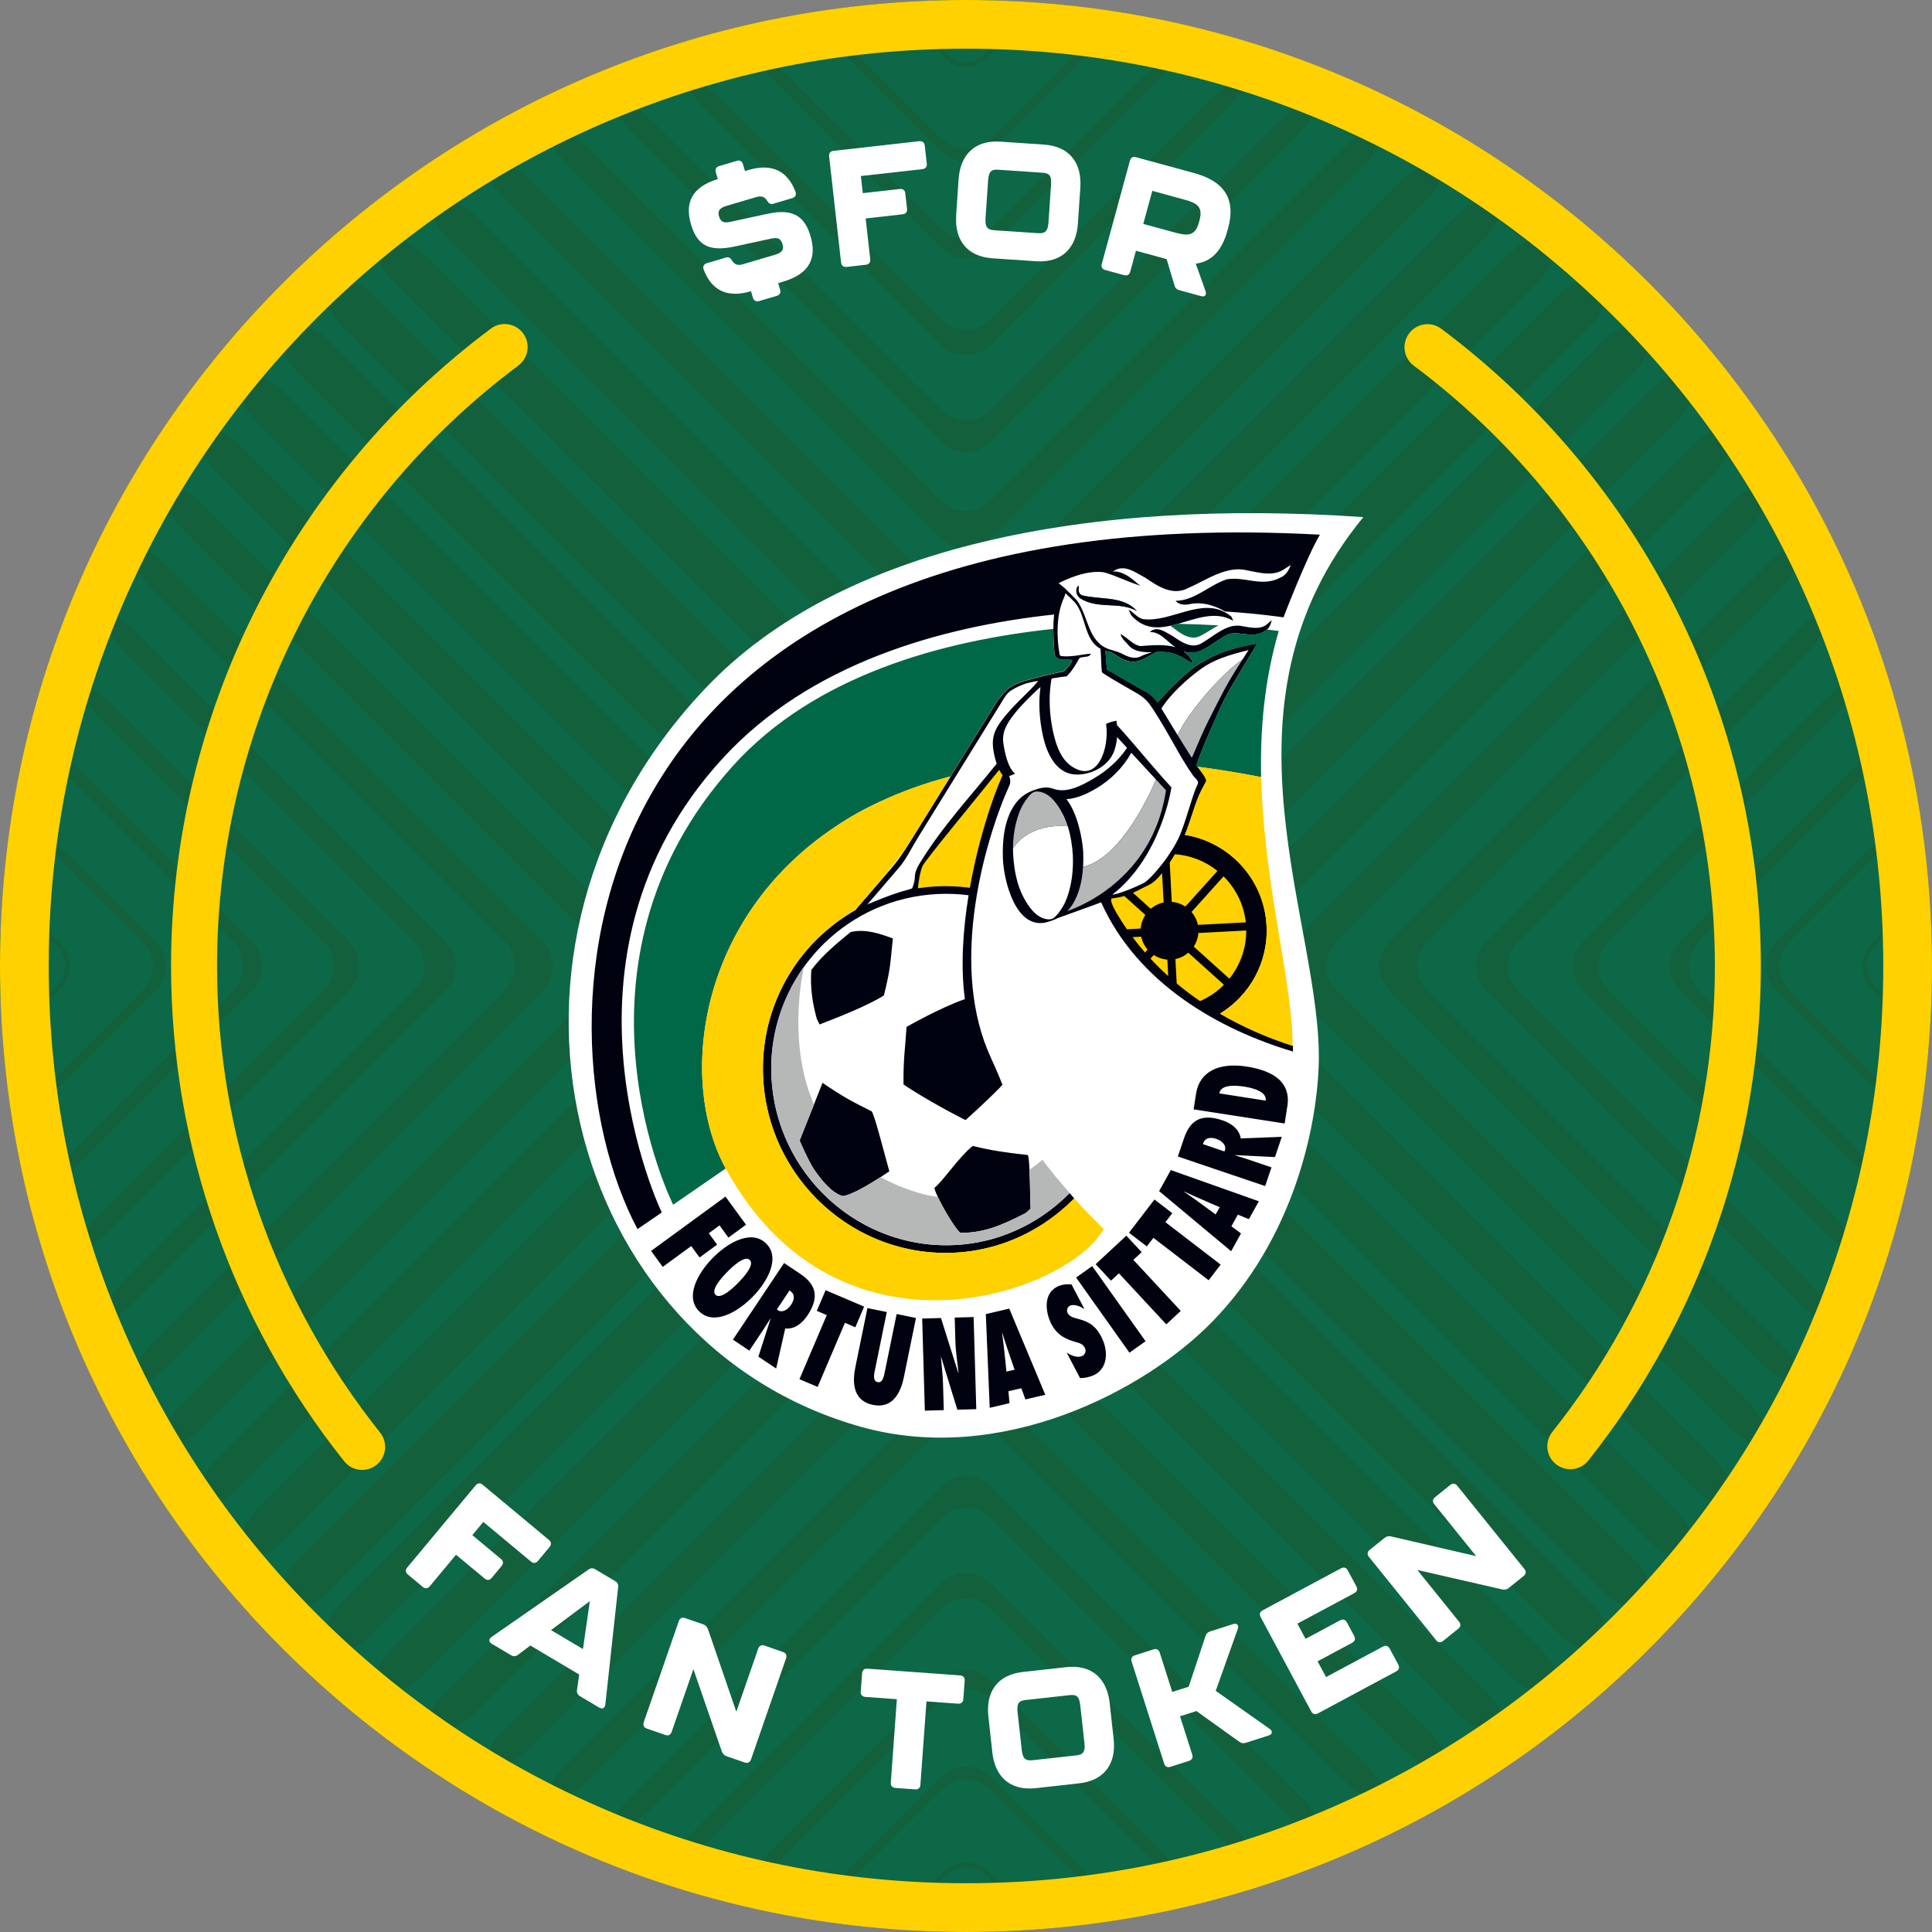 <svg xmlns="http://www.w3.org/2000/svg" id="Layer_2" data-name="Layer 2" viewBox="0 0 500 500"><rect x="0" y="0" width="500" height="500" fill="#808080" stroke="none"/><defs><style> .cls-1 { fill: #ffd100; } .cls-2 { fill: #ffd100; } .cls-3 { fill: #b6b7b7; } .cls-4 { fill: #00020f; } .cls-5 { fill: #0c6847; } .cls-6 { fill: #fff; } .cls-7 { fill: #006747; } .cls-8 { fill: #13603d; } </style></defs><g id="Layer_1-2" data-name="Layer 1"><g><circle class="cls-5" cx="250" cy="250" r="250"></circle><g><path class="cls-8" d="M413.87,73.93c-2.33-2.17-7.1-1.05-10.59,2.43l-146.97,146.97c-3.48,3.49-9.15,3.49-12.63,0L96.71,76.36c-3.49-3.48-8.26-4.61-10.59-2.43-2.34,2.17-1.34,6.8,2.14,10.3l155.42,155.41c3.48,3.49,9.15,3.49,12.63,0l155.42-155.41c3.48-3.49,4.48-8.13,2.14-10.3h0Z"></path><path class="cls-8" d="M400.88,62.67c-2.25-1.81-6.92-.41-10.42,3.09l-134.15,134.15c-3.48,3.49-9.15,3.49-12.63,0L109.53,65.76c-3.49-3.49-8.17-4.9-10.42-3.09-2.24,1.8-1.19,6.14,2.3,9.64l142.27,142.27c3.48,3.49,9.15,3.49,12.63,0l142.28-142.27c3.48-3.49,4.54-7.83,2.29-9.64h0Z"></path><path class="cls-8" d="M387.02,52.29c-2.13-1.47-6.7.2-10.19,3.69l-120.52,120.51c-3.48,3.49-9.15,3.49-12.63,0L123.16,55.97c-3.49-3.49-8.07-5.16-10.19-3.69-2.13,1.48-.99,5.54,2.49,9.03l128.21,128.21c3.48,3.49,9.15,3.49,12.63,0L384.53,61.32c3.49-3.49,4.62-7.56,2.49-9.03h0Z"></path><path class="cls-8" d="M372.25,42.81c-1.98-1.17-6.43.74-9.92,4.24l-106.02,106.01c-3.48,3.49-9.15,3.49-12.63,0l-106.02-106.01c-3.49-3.49-7.94-5.41-9.92-4.24-1.98,1.17-.74,4.99,2.75,8.47l113.19,113.19c3.48,3.48,9.15,3.48,12.63,0l113.19-113.19c3.49-3.48,4.73-7.3,2.75-8.47h0Z"></path><path class="cls-8" d="M356.54,34.28c-1.81-.89-6.12,1.24-9.61,4.73l-90.63,90.62c-3.48,3.49-9.15,3.49-12.63,0l-90.63-90.62c-3.48-3.49-7.8-5.62-9.61-4.73-1.81.89-.43,4.48,3.06,7.96l97.17,97.17c3.48,3.48,9.15,3.48,12.63,0l97.17-97.17c3.48-3.48,4.87-7.07,3.06-7.96h0Z"></path><path class="cls-8" d="M339.8,26.79c-1.6-.65-5.74,1.68-9.23,5.17l-74.25,74.25c-3.48,3.49-9.15,3.49-12.63,0L169.43,31.96c-3.48-3.49-7.62-5.82-9.23-5.17-1.61.65-.08,4.02,3.42,7.51l80.07,80.06c3.48,3.49,9.15,3.49,12.63,0l80.07-80.06c3.49-3.49,5.02-6.86,3.42-7.51h0Z"></path><path class="cls-8" d="M321.94,20.41c-1.37-.43-5.32,2.07-8.81,5.56l-56.81,56.81c-3.49,3.49-9.16,3.49-12.64,0l-56.81-56.81c-3.49-3.49-7.44-5.99-8.81-5.56-1.37.44.35,3.63,3.85,7.11l61.78,61.78c3.48,3.49,9.15,3.49,12.64,0l61.77-61.78c3.49-3.48,5.21-6.68,3.85-7.11h0Z"></path><path class="cls-8" d="M302.82,15.29c-1.1-.25-4.83,2.4-8.32,5.88l-38.18,38.19c-3.49,3.48-9.16,3.48-12.64,0l-38.19-38.19c-3.48-3.48-7.22-6.13-8.32-5.88-1.1.24.83,3.27,4.32,6.77l42.19,42.19c3.48,3.49,9.15,3.49,12.64,0l42.18-42.19c3.49-3.49,5.43-6.53,4.32-6.77h0Z"></path><path class="cls-8" d="M282.26,11.61c-.79-.11-4.26,2.64-7.74,6.13l-18.2,18.2c-3.49,3.48-9.16,3.48-12.64,0l-18.2-18.2c-3.49-3.49-6.96-6.24-7.75-6.13-.79.11,1.4,3.03,4.89,6.53l21.06,21.06c3.48,3.49,9.15,3.49,12.64,0l21.05-21.06c3.49-3.49,5.69-6.41,4.89-6.53h0Z"></path><path class="cls-8" d="M259.96,9.67c-.44-.01-2.84,2.03-5.38,4.57-2.53,2.53-6.64,2.53-9.18,0-2.54-2.54-4.94-4.58-5.38-4.57-.44.02,1.62,2.44,4.59,5.41,2.97,2.97,7.79,2.97,10.75,0,2.97-2.97,5.02-5.38,4.59-5.41h0Z"></path><path class="cls-8" d="M414.39,425.63c2.33-2.18,1.34-6.82-2.16-10.31l-155.92-155.93c-3.49-3.48-9.16-3.48-12.64,0l-155.93,155.93c-3.49,3.49-4.48,8.13-2.16,10.31,2.33,2.18,7.08,1.07,10.57-2.43l147.51-147.51c3.48-3.48,9.15-3.48,12.64,0l147.5,147.51c3.49,3.49,8.25,4.6,10.57,2.43h0Z"></path><path class="cls-8" d="M401.45,436.92c2.24-1.82,1.19-6.16-2.31-9.65l-142.82-142.82c-3.49-3.49-9.16-3.49-12.64,0l-142.83,142.82c-3.48,3.49-4.54,7.83-2.31,9.65,2.24,1.82,6.92.41,10.41-3.07l134.73-134.73c3.48-3.48,9.15-3.48,12.64,0l134.73,134.73c3.48,3.49,8.16,4.9,10.4,3.08h0Z"></path><path class="cls-8" d="M387.62,447.34c2.12-1.48.98-5.55-2.51-9.04l-128.79-128.79c-3.49-3.49-9.16-3.49-12.64,0l-128.8,128.79c-3.49,3.49-4.63,7.56-2.51,9.04,2.12,1.49,6.69-.18,10.18-3.66l121.12-121.12c3.48-3.49,9.15-3.49,12.64,0l121.12,121.12c3.49,3.48,8.07,5.15,10.18,3.66h0Z"></path><path class="cls-8" d="M372.89,456.85c1.98-1.18.73-4.99-2.76-8.48l-113.81-113.82c-3.49-3.49-9.16-3.49-12.64,0l-113.82,113.82c-3.49,3.48-4.74,7.3-2.76,8.48,1.97,1.18,6.42-.72,9.91-4.21l106.67-106.67c3.48-3.49,9.15-3.49,12.64,0l106.67,106.67c3.48,3.49,7.94,5.39,9.91,4.21h0Z"></path><path class="cls-8" d="M357.22,465.42c1.8-.9.42-4.48-3.07-7.98l-97.83-97.84c-3.49-3.49-9.16-3.49-12.64,0l-97.84,97.84c-3.49,3.49-4.87,7.07-3.07,7.98,1.8.9,6.11-1.22,9.59-4.72l91.32-91.31c3.48-3.49,9.15-3.49,12.64,0l91.31,91.31c3.49,3.49,7.79,5.62,9.59,4.72h0Z"></path><path class="cls-8" d="M340.52,472.96c1.61-.65.07-4.02-3.42-7.51l-80.79-80.79c-3.48-3.48-9.15-3.48-12.63,0l-80.79,80.79c-3.49,3.49-5.03,6.86-3.42,7.51,1.6.65,5.74-1.67,9.22-5.16l74.99-74.98c3.48-3.49,9.15-3.49,12.63,0l74.99,74.98c3.49,3.49,7.62,5.81,9.22,5.16h0Z"></path><path class="cls-8" d="M322.71,479.38c1.37-.43-.36-3.63-3.85-7.11l-62.55-62.55c-3.48-3.48-9.15-3.48-12.63,0l-62.54,62.55c-3.49,3.48-5.22,6.68-3.85,7.11,1.37.44,5.31-2.05,8.8-5.54l57.6-57.6c3.48-3.49,9.15-3.49,12.63,0l57.6,57.6c3.49,3.48,7.44,5.98,8.8,5.54h0Z"></path><path class="cls-8" d="M303.65,484.57c1.1-.25-.83-3.29-4.33-6.78l-43.01-43c-3.48-3.49-9.15-3.49-12.63,0l-43.01,43c-3.49,3.49-5.43,6.53-4.33,6.78,1.1.25,4.82-2.39,8.31-5.88l39.02-39.02c3.48-3.49,9.15-3.49,12.63,0l39.02,39.02c3.49,3.49,7.22,6.13,8.31,5.88h0Z"></path><path class="cls-8" d="M283.15,488.31c.79-.11-1.4-3.03-4.89-6.53l-21.95-21.94c-3.48-3.49-9.15-3.49-12.63,0l-21.95,21.94c-3.49,3.49-5.68,6.41-4.89,6.53.79.11,4.26-2.64,7.75-6.12l19.09-19.09c3.48-3.49,9.15-3.49,12.63,0l19.09,19.09c3.49,3.48,6.96,6.23,7.75,6.12h0Z"></path><path class="cls-8" d="M260.94,490.33c.44-.01-1.84-2.65-5.08-5.9-3.24-3.24-8.49-3.24-11.73,0-3.24,3.24-5.51,5.88-5.08,5.9.44.02,3.06-2.25,5.87-5.05,2.8-2.81,7.35-2.81,10.15,0,2.81,2.8,5.43,5.06,5.87,5.05h0Z"></path><path class="cls-8" d="M425.6,414.42c2.18-2.33,1.07-7.08-2.43-10.57l-147.5-147.51c-3.49-3.48-3.49-9.15,0-12.64l147.5-147.5c3.49-3.49,4.6-8.25,2.43-10.57-2.18-2.33-6.82-1.34-10.31,2.16l-155.92,155.92c-3.49,3.49-3.49,9.15,0,12.64l155.92,155.93c3.49,3.49,8.13,4.48,10.31,2.16h0Z"></path><path class="cls-8" d="M436.89,401.47c1.82-2.24.41-6.92-3.07-10.41l-134.73-134.73c-3.49-3.48-3.49-9.15,0-12.64l134.73-134.72c3.48-3.49,4.89-8.17,3.07-10.41-1.82-2.24-6.16-1.19-9.65,2.31l-142.82,142.82c-3.49,3.49-3.49,9.15,0,12.64l142.82,142.83c3.49,3.48,7.83,4.54,9.65,2.31h0Z"></path><path class="cls-8" d="M447.31,387.65c1.49-2.12-.18-6.69-3.67-10.18l-121.12-121.12c-3.49-3.48-3.49-9.15,0-12.64l121.12-121.12c3.48-3.49,5.15-8.07,3.67-10.18-1.48-2.12-5.55-.98-9.04,2.51l-128.79,128.79c-3.49,3.49-3.49,9.15,0,12.64l128.79,128.8c3.49,3.49,7.56,4.63,9.04,2.51h0Z"></path><path class="cls-8" d="M456.83,372.92c1.18-1.97-.72-6.42-4.21-9.91l-106.67-106.67c-3.49-3.48-3.49-9.15,0-12.64l106.67-106.67c3.49-3.48,5.39-7.94,4.21-9.91-1.18-1.98-4.99-.73-8.48,2.76l-113.82,113.81c-3.49,3.49-3.49,9.15,0,12.64l113.82,113.82c3.48,3.49,7.3,4.74,8.48,2.76h0Z"></path><path class="cls-8" d="M465.4,357.25c.9-1.8-1.22-6.11-4.72-9.59l-91.31-91.32c-3.49-3.48-3.49-9.15,0-12.64l91.31-91.31c3.49-3.49,5.62-7.79,4.72-9.59-.9-1.8-4.48-.42-7.98,3.07l-97.84,97.83c-3.48,3.49-3.48,9.15,0,12.64l97.84,97.84c3.49,3.49,7.07,4.87,7.98,3.07h0Z"></path><path class="cls-8" d="M472.94,340.55c.65-1.6-1.67-5.74-5.17-9.22l-74.98-74.99c-3.49-3.48-3.49-9.15,0-12.64l74.98-74.98c3.49-3.49,5.81-7.62,5.17-9.22-.65-1.61-4.03-.07-7.52,3.42l-80.79,80.78c-3.48,3.49-3.48,9.15,0,12.64l80.79,80.79c3.49,3.49,6.86,5.02,7.52,3.42h0Z"></path><path class="cls-8" d="M479.37,322.74c.43-1.37-2.06-5.31-5.55-8.8l-57.6-57.6c-3.49-3.48-3.49-9.15,0-12.64l57.6-57.59c3.49-3.49,5.98-7.44,5.55-8.8-.44-1.37-3.64.36-7.12,3.85l-62.54,62.54c-3.49,3.49-3.49,9.15,0,12.64l62.54,62.54c3.48,3.49,6.68,5.22,7.12,3.85h0Z"></path><path class="cls-8" d="M484.54,303.68c.25-1.1-2.39-4.82-5.87-8.31l-39.02-39.02c-3.49-3.48-3.49-9.15,0-12.64l39.02-39.02c3.48-3.49,6.12-7.22,5.87-8.31-.25-1.1-3.29.83-6.78,4.33l-43,43c-3.49,3.49-3.49,9.15,0,12.64l43,43.01c3.49,3.49,6.53,5.43,6.78,4.33h0Z"></path><path class="cls-8" d="M488.28,283.18c.11-.79-2.64-4.26-6.12-7.75l-19.09-19.09c-3.49-3.48-3.49-9.15,0-12.64l19.09-19.08c3.48-3.49,6.23-6.96,6.12-7.75-.11-.79-3.03,1.4-6.53,4.89l-21.94,21.94c-3.49,3.49-3.49,9.15,0,12.64l21.94,21.95c3.49,3.49,6.41,5.68,6.53,4.89h0Z"></path><path class="cls-8" d="M490.31,260.96c.02-.44-2.25-3.06-5.05-5.87-2.8-2.8-2.8-7.35,0-10.15,2.81-2.81,5.07-5.43,5.05-5.87-.02-.44-2.66,1.84-5.9,5.08-3.24,3.24-3.24,8.49,0,11.73,3.24,3.24,5.88,5.51,5.9,5.08h0Z"></path><path class="cls-8" d="M74.39,85.62c-2.18,2.32-1.07,7.08,2.43,10.57l147.51,147.5c3.49,3.49,3.49,9.15,0,12.64l-147.51,147.51c-3.49,3.49-4.6,8.25-2.43,10.57,2.18,2.33,6.82,1.34,10.31-2.16l155.93-155.93c3.48-3.48,3.48-9.15,0-12.64L84.7,87.78c-3.49-3.49-8.13-4.48-10.31-2.16h0Z"></path><path class="cls-8" d="M63.1,98.57c-1.82,2.24-.41,6.92,3.08,10.4l134.73,134.73c3.48,3.49,3.48,9.15,0,12.64l-134.73,134.73c-3.48,3.49-4.89,8.17-3.07,10.41,1.82,2.23,6.16,1.18,9.65-2.31l142.82-142.83c3.49-3.48,3.49-9.15,0-12.64L72.75,100.88c-3.49-3.49-7.83-4.54-9.65-2.31h0Z"></path><path class="cls-8" d="M52.68,112.4c-1.49,2.12.18,6.69,3.67,10.18l121.13,121.12c3.49,3.48,3.49,9.15,0,12.64l-121.12,121.12c-3.48,3.49-5.15,8.07-3.66,10.18,1.48,2.12,5.55.98,9.04-2.51l128.79-128.79c3.49-3.49,3.49-9.15,0-12.64L61.72,114.91c-3.49-3.49-7.56-4.63-9.04-2.51h0Z"></path><path class="cls-8" d="M43.17,127.13c-1.18,1.97.72,6.42,4.21,9.91l106.67,106.67c3.49,3.49,3.49,9.15,0,12.64l-106.67,106.67c-3.49,3.48-5.39,7.94-4.21,9.91,1.18,1.98,4.99.73,8.48-2.76l113.82-113.82c3.49-3.48,3.49-9.15,0-12.64l-113.82-113.81c-3.48-3.49-7.3-4.74-8.48-2.76h0Z"></path><path class="cls-8" d="M34.6,142.8c-.9,1.8,1.22,6.1,4.72,9.59l91.31,91.31c3.49,3.49,3.49,9.15,0,12.64l-91.31,91.32c-3.49,3.48-5.62,7.79-4.72,9.59.9,1.8,4.48.42,7.98-3.07l97.84-97.84c3.49-3.48,3.49-9.15,0-12.64l-97.84-97.83c-3.49-3.49-7.07-4.87-7.98-3.07h0Z"></path><path class="cls-8" d="M27.06,159.49c-.65,1.6,1.67,5.73,5.16,9.22l74.98,74.98c3.49,3.49,3.49,9.15,0,12.64l-74.98,74.99c-3.49,3.48-5.81,7.62-5.16,9.22.65,1.61,4.02.07,7.51-3.42l80.79-80.79c3.48-3.48,3.48-9.15,0-12.64l-80.79-80.78c-3.49-3.49-6.86-5.03-7.51-3.42h0Z"></path><path class="cls-8" d="M20.63,177.31c-.44,1.37,2.05,5.31,5.54,8.8l57.6,57.59c3.49,3.49,3.49,9.15,0,12.64l-57.6,57.6c-3.49,3.49-5.98,7.44-5.54,8.8.43,1.37,3.63-.36,7.12-3.85l62.54-62.54c3.48-3.48,3.48-9.15,0-12.64l-62.54-62.54c-3.49-3.48-6.69-5.21-7.12-3.85h0Z"></path><path class="cls-8" d="M15.45,196.37c-.25,1.1,2.39,4.82,5.88,8.31l39.02,39.02c3.49,3.49,3.49,9.15,0,12.64l-39.02,39.02c-3.49,3.49-6.13,7.21-5.88,8.31.25,1.1,3.29-.83,6.78-4.33l43-43.01c3.49-3.48,3.49-9.15,0-12.64l-43-43c-3.49-3.49-6.53-5.43-6.78-4.33h0Z"></path><path class="cls-8" d="M11.71,216.87c-.11.79,2.64,4.26,6.12,7.75l19.09,19.08c3.49,3.49,3.49,9.15,0,12.64l-19.09,19.09c-3.48,3.49-6.23,6.96-6.12,7.75.11.79,3.03-1.4,6.53-4.89l21.94-21.95c3.49-3.48,3.49-9.15,0-12.64l-21.94-21.94c-3.49-3.49-6.41-5.68-6.53-4.89h0Z"></path><path class="cls-8" d="M9.69,239.08c-.01.43,2.25,3.06,5.05,5.87,2.81,2.8,2.81,7.35,0,10.15-2.8,2.81-5.06,5.43-5.05,5.87.02.44,2.65-1.84,5.9-5.08,3.24-3.24,3.24-8.49,0-11.73-3.24-3.24-5.88-5.51-5.9-5.08h0Z"></path></g><g><g><path class="cls-6" d="M105.38,405.68l17.72-21.27c.52-.62,1.19-.69,1.81-.16l17.16,14.29c.63.52.69,1.19.17,1.81l-3.02,3.62c-.52.62-1.19.69-1.81.16l-12.32-10.26-2.85,3.42,7.41,6.17c.63.52.69,1.19.17,1.81l-2.58,3.1c-.52.62-1.19.69-1.81.16l-7.41-6.17-6.8,8.17c-.52.62-1.19.69-1.81.16l-3.85-3.21c-.63-.52-.69-1.19-.17-1.81Z"></path><path class="cls-6" d="M149.32,437.36l.58-3.99-12.64-7.51-3.23,2.42c-.55.42-1.17.45-1.79.08l-4.94-2.93c-.85-.5-.87-1.21-.08-1.79l25.05-17.42c.61-.44,1.17-.45,1.79-.08l5.12,3.04c.63.37.88.87.79,1.61l-3.31,30.33c-.13.97-.77,1.29-1.61.79l-4.94-2.93c-.63-.37-.89-.93-.79-1.61ZM150.87,426.77l1.78-12.4-10.04,7.5,8.25,4.9Z"></path><path class="cls-6" d="M166.6,445.71l9.07-26.16c.27-.77.87-1.06,1.64-.79l4.66,1.61c.65.22,1.01.62,1.25,1.25l7.34,21.37,5.66-16.32c.27-.77.87-1.06,1.64-.79l4.78,1.66c.77.27,1.06.87.79,1.64l-9.07,26.16c-.27.77-.87,1.06-1.64.79l-4.66-1.61c-.65-.22-1.01-.62-1.25-1.25l-7.36-21.29-5.63,16.24c-.27.77-.87,1.06-1.64.79l-4.78-1.66c-.77-.27-1.06-.87-.79-1.63Z"></path><path class="cls-6" d="M230.54,461.33l1.57-21.58-8.16-.59c-.81-.06-1.25-.56-1.19-1.38l.35-4.74c.06-.81.56-1.25,1.38-1.19l23.98,1.75c.81.06,1.25.56,1.19,1.38l-.35,4.74c-.06.81-.56,1.25-1.38,1.19l-8.16-.59-1.57,21.58c-.06.81-.56,1.25-1.38,1.19l-5.09-.37c-.81-.06-1.25-.56-1.19-1.38Z"></path><path class="cls-6" d="M256.82,453.54l-1.03-9.33c-.68-6.13,2.13-10.76,8.95-11.51l11.2-1.24c6.82-.75,10.57,3.15,11.24,9.28l1.03,9.33c.67,6.09-2.14,10.71-8.95,11.46l-11.21,1.24c-6.82.75-10.57-3.15-11.24-9.24ZM278.46,454.3c1.49-.16,2.48-.57,2.2-3.13l-1.09-9.84c-.29-2.6-1.21-2.8-2.83-2.62l-11.2,1.24c-1.62.18-2.48.57-2.19,3.17l1.09,9.84c.28,2.55,1.34,2.74,2.83,2.58l11.21-1.24Z"></path><path class="cls-6" d="M301.28,456.4l-8.41-26.38c-.25-.78.06-1.37.83-1.62l4.82-1.54c.78-.25,1.37.06,1.62.84l3.24,10.17,4.25-1.35,4.36-13.13c.2-.65.62-1.01,1.28-1.21l5.84-1.86c1.02-.33,1.57.26,1.22,1.28l-5.7,15.99,13.93,9.82c.87.62.77,1.42-.25,1.74l-5.84,1.86c-.65.21-1.21.16-1.75-.25l-11.08-7.94-4.25,1.35,3.16,9.92c.25.78-.06,1.37-.83,1.62l-4.82,1.54c-.78.25-1.37-.06-1.62-.83Z"></path><path class="cls-6" d="M339.33,442.89l-13.08-24.4c-.38-.72-.19-1.36.53-1.74l20.28-10.87c.72-.38,1.36-.19,1.74.53l2.23,4.15c.38.72.19,1.36-.53,1.74l-14.73,7.9,2.11,3.93,8.95-4.8c.72-.38,1.36-.19,1.74.53l1.9,3.55c.38.72.19,1.36-.53,1.74l-8.95,4.8,2.19,4.08,14.73-7.9c.72-.38,1.36-.19,1.74.53l2.23,4.15c.38.72.19,1.36-.53,1.74l-20.28,10.88c-.72.38-1.36.19-1.74-.53Z"></path><path class="cls-6" d="M371.66,424.47l-17.38-21.55c-.51-.63-.44-1.3.19-1.81l3.84-3.09c.53-.43,1.06-.53,1.72-.39l22,5.1-10.84-13.44c-.51-.63-.44-1.3.19-1.81l3.94-3.17c.63-.51,1.3-.44,1.81.19l17.38,21.55c.51.63.44,1.3-.19,1.81l-3.84,3.09c-.53.43-1.06.53-1.72.39l-21.95-5.03,10.79,13.38c.51.63.44,1.29-.19,1.81l-3.94,3.17c-.63.51-1.3.44-1.81-.19Z"></path></g><g><path class="cls-6" d="M209.76,61.1c1.66,5.59-.15,9.75-7.1,11.8l-1.27.38.5,1.69c.23.78-.09,1.37-.87,1.6l-4.56,1.35c-.78.23-1.37-.09-1.6-.87l-.5-1.68h-.04c-6.21,1.85-10.19-.28-12.22-5.62-.28-.81.07-1.41.86-1.64l4.89-1.45c.74-.22,1.19.09,1.63.81.62,1.02,1.5,1.3,2.78.92l8.26-2.45c1.81-.54,2.44-1.26,2-2.74-.45-1.52-1.25-1.82-2.98-1.44l-9.49,2.05c-6.43,1.37-9.59-.24-11.21-5.71-1.64-5.55.12-9.69,6.93-11.75l-.52-1.77c-.23-.78.09-1.37.87-1.6l4.56-1.35c.78-.23,1.37.09,1.6.87l.52,1.77.86-.26c6.21-1.84,10.19.29,12.22,5.63.28.81-.07,1.41-.85,1.64l-4.89,1.45c-.74.22-1.19-.09-1.63-.81-.62-1.02-1.5-1.3-2.78-.92l-7.64,2.26c-1.81.54-2.44,1.26-2,2.74.44,1.48,1.24,1.78,2.96,1.4l9.49-2.05c6.38-1.4,9.62.32,11.22,5.75Z"></path><path class="cls-6" d="M217.67,67.97l-3.09-27.51c-.09-.81.32-1.33,1.13-1.42l22.19-2.5c.81-.09,1.33.33,1.42,1.13l.53,4.68c.09.81-.32,1.33-1.13,1.42l-15.93,1.79.5,4.43,9.58-1.08c.81-.09,1.33.33,1.42,1.13l.45,4c.09.81-.32,1.33-1.13,1.42l-9.58,1.08,1.19,10.56c.09.81-.32,1.33-1.13,1.42l-4.98.56c-.81.09-1.33-.33-1.42-1.13Z"></path><path class="cls-6" d="M247.45,55.77l.63-9.36c.42-6.16,4-10.21,10.84-9.75l11.24.76c6.84.46,9.84,4.96,9.43,11.12l-.63,9.36c-.41,6.11-3.99,10.17-10.83,9.71l-11.24-.76c-6.84-.46-9.84-4.96-9.43-11.07ZM268.62,60.34c1.5.1,2.54-.13,2.72-2.69l.67-9.88c.18-2.61-.7-2.97-2.33-3.08l-11.24-.76c-1.62-.11-2.54.13-2.72,2.74l-.67,9.88c-.17,2.57.83,2.93,2.33,3.04l11.24.76Z"></path><path class="cls-6" d="M309.46,68.23l2.54,7.13c.34,1.03-.2,1.54-1.19,1.27l-5.58-1.52c-.66-.18-1.09-.56-1.26-1.23l-2.05-6.82-7.94-2.17-1.48,5.42c-.21.79-.79,1.12-1.58.9l-4.88-1.33c-.79-.21-1.12-.79-.9-1.58l7.28-26.71c.21-.79.79-1.12,1.58-.9l15.01,4.09c8.27,2.26,10.77,7.11,8.84,14.18l-.21.79c-1.3,4.76-3.86,7.97-8.18,8.48ZM295.87,57.95l8.27,2.25c3.1.85,5.16.96,6.12-2.55l.18-.66c.96-3.51-.74-4.47-3.96-5.34l-8.27-2.26-2.33,8.56Z"></path></g></g><path class="cls-2" d="M250,12.6c32.05,0,63.14,6.28,92.4,18.65,28.27,11.96,53.66,29.08,75.46,50.88,21.81,21.81,38.92,47.2,50.88,75.46,12.38,29.26,18.65,60.35,18.65,92.4s-6.28,63.14-18.65,92.4c-11.96,28.27-29.08,53.66-50.88,75.46s-47.2,38.92-75.46,50.88c-29.26,12.38-60.35,18.65-92.4,18.65s-63.14-6.27-92.4-18.65c-28.27-11.96-53.66-29.07-75.46-50.88-21.81-21.81-38.92-47.2-50.88-75.46-12.38-29.26-18.65-60.35-18.65-92.4s6.28-63.14,18.65-92.4c11.96-28.27,29.08-53.66,50.88-75.46,21.81-21.81,47.2-38.92,75.46-50.88,29.26-12.38,60.35-18.65,92.4-18.65M250,0C111.93,0,0,111.93,0,250s111.93,250,250,250,250-111.93,250-250S388.07,0,250,0h0Z"></path><g><path class="cls-2" d="M97.58,378.99c-2.56,2.17-6.41,1.81-8.5-.81-28.94-36.31-44.81-81.58-44.81-128.18,0-64.98,30.84-126.19,82.79-164.97,2.68-2,6.5-1.37,8.42,1.37h0c1.85,2.64,1.25,6.27-1.33,8.2-48.93,36.54-77.98,94.2-77.98,155.4,0,43.9,14.94,86.55,42.2,120.74,2.01,2.52,1.66,6.17-.8,8.25h0Z"></path><path class="cls-2" d="M402.55,378.83h0c-2.46-2.08-2.81-5.73-.81-8.25,27.17-34.17,42.07-76.76,42.07-120.58,0-61.18-29.02-118.82-77.92-155.36-2.58-1.93-3.18-5.55-1.33-8.2h0c1.92-2.74,5.74-3.37,8.42-1.37,51.92,38.78,82.73,99.98,82.73,164.92,0,46.52-15.82,91.73-44.67,128.01-2.08,2.62-5.94,2.98-8.49.82Z"></path></g><g><path class="cls-6" d="M267.3,176.47c-.21.04-.41.08-.59.12-.19.04-.36.08-.53.12-1.41.32-3.47,1.28-4.67,2.09-1.14.77-2.09,2.59-2.59,3.4-7.13,11.54-14.26,23.08-21.39,34.61-.1.16-.19.32-.29.48-.29.48-.57.98-.86,1.49-1.14,2.01-2.29,4.1-3.75,5.81-2.72,3.16-5.43,6.32-8.14,9.48,2.49-1.04,4.95-2.09,8.15-3.12,1.01-.32,1.57-.46,2.13-.62.15-.04.3-.09.45-.13l.1-.03c.06-.02.13-.04.2-.06.07-.02.14-.04.21-.07.07-.02.15-.05.22-.08.04-.01.08-.03.12-.04,0,0,.56-1.22.69-2.66.03-.34-.17-1.47,1.27-3.83,5.82-9.49,12.97-17.12,19.92-25.77-.33-.95-.57-1.94-.73-2.82-.03-.18-.06-.35-.09-.52-.05-.33-.1-.65-.13-.93,0-.09-.02-.18-.02-.27-.01-.17-.02-.34-.03-.51-.03-1,.11-1.91.4-2.77.02-.06.04-.12.06-.18.39-1.09,1-2.11,1.81-3.18,1.77-2.34,3.83-4.44,5.93-6.48.09-.08.19-.18.31-.3.03-.03.06-.06.09-.09.1-.1.2-.2.31-.3.04-.04.07-.07.11-.11.04-.04.08-.07.11-.11.04-.04.08-.08.12-.12.83-.83,1.85-1.91,2.43-2.69,0-.01,0-.03.01-.05-.47.09-.91.17-1.33.26ZM267.3,176.47c-.21.04-.41.08-.59.12-.19.04-.36.08-.53.12-1.41.32-3.47,1.28-4.67,2.09-1.14.77-2.09,2.59-2.59,3.4-7.13,11.54-14.26,23.08-21.39,34.61-.1.16-.19.32-.29.48-.29.48-.57.98-.86,1.49-1.14,2.01-2.29,4.1-3.75,5.81-2.72,3.16-5.43,6.32-8.14,9.48,2.49-1.04,4.95-2.09,8.15-3.12,1.01-.32,1.57-.46,2.13-.62.15-.04.3-.09.45-.13l.1-.03c.06-.02.13-.04.2-.06.07-.02.14-.04.21-.07.07-.02.15-.05.22-.08.04-.01.08-.03.12-.04,0,0,.56-1.22.69-2.66.03-.34-.17-1.47,1.27-3.83,5.82-9.49,12.97-17.12,19.92-25.77-.33-.95-.57-1.94-.73-2.82-.03-.18-.06-.35-.09-.52-.05-.33-.1-.65-.13-.93,0-.09-.02-.18-.02-.27-.01-.17-.02-.34-.03-.51-.03-1,.11-1.91.4-2.77.02-.06.04-.12.06-.18.39-1.09,1-2.11,1.81-3.18,1.77-2.34,3.83-4.44,5.93-6.48.09-.08.19-.18.31-.3.03-.03.06-.06.09-.09.1-.1.2-.2.31-.3.04-.04.07-.07.11-.11.04-.04.08-.07.11-.11.04-.04.08-.08.12-.12.83-.83,1.85-1.91,2.43-2.69,0-.01,0-.03.01-.05-.47.09-.91.17-1.33.26ZM352.84,133.83c-70.68-4.89-135.15,7.25-170.25,44.27-63.7,67.18-36.18,169.86,40.37,191.2,36.22,10.09,73.46-9.45,90.85-27.32,20.77-21.34,26.85-49.58,27.46-66.01,1.35-36.34-28.97-92.92,11.57-142.14ZM279.52,153.75c.11.12.24.21.42.29.04.02.09.04.14.05,4.13,1.01,8.97.33,12.53,2.64.13.08.26.17.38.26.44.32.86.7,1.25,1.13-.53-.28-1.06-.51-1.59-.69-.99-.33-1.99-.51-2.99-.62-.23-.02-.46-.04-.69-.06-.15-.01-.31-.02-.46-.03-.15,0-.31-.02-.46-.03-2.84-.16-5.69-.12-8.49-1.83-.19-.15-.36-.32-.5-.51-.11-.15-.21-.31-.29-.48-.06-.13-.11-.26-.14-.39-.02-.09-.04-.18-.05-.27-.05-.39,0-.81.19-1.22.01,0,.03-.02.04-.03,0,0,.01-.01.02-.02.02-.03.05-.07.07-.11.07-.12.14-.23.31-.13-.09.73-.15,1.57.32,2.07ZM232.62,224.58c1.47-1.71,2.61-3.8,3.76-5.81.28-.5.57-1,.86-1.49-.29.48-.57.98-.86,1.49-1.14,2.01-2.29,4.1-3.75,5.81-2.72,3.16-5.43,6.32-8.14,9.48,2.71-3.16,5.43-6.32,8.14-9.48ZM257.12,194.3c-.05-.33-.1-.65-.13-.93,0-.09-.02-.18-.02-.27,0,.09.02.17.03.27.03.28.07.6.13.93ZM267.3,176.47c.41-.08.86-.17,1.33-.26-.47.09-.91.17-1.33.26ZM276.23,235.8c.39-.14.92-.34,1.56-.61.43-.18.9-.39,1.42-.62.13-.06.26-.12.4-.19.27-.13.55-.27.83-.41.43-.22.88-.45,1.35-.71-.11.06-.21.12-.32.17-.2.11-.4.21-.59.31-1.96,1.02-3.61,1.69-4.67,2.07,0,0,.01-.01.02-.02ZM280.29,224.36c.08-1.32.08-2.63.03-3.89-.23-3.51-1.44-9.91-4.32-13.66,2.74-.15,5.5-1.5,7.77-2.83,3.71-2.2,6.92-5.4,9.01-9.19,2.14,2.32,4.28,4.64,6.42,6.96-1.77,4.16-9.21,20.34-18.91,22.6Z"></path><path class="cls-6" d="M299.2,201.76c-1.77,4.16-9.21,20.34-18.91,22.6.08-1.32.08-2.63.03-3.89-.23-3.51-1.44-9.91-4.32-13.66,2.74-.15,5.5-1.5,7.77-2.83,3.71-2.2,6.92-5.4,9.01-9.19,2.14,2.32,4.28,4.64,6.42,6.96Z"></path><path class="cls-4" d="M225.55,287.57c.68.63,2.76,8.88,4.61,15.56,0,0-.92.64-2.27,1.51-2.85,1.84-7.65,4.73-9.83,4.9-2.73-.78-5.37-3.97-7.3-6.77-1.52-2.21-3.82-7.61-3.82-7.61,0,0,1.61-4,3.28-8.22l.43-1.09,2.22-5.62c5.63,3.84,7.51,4.77,12.67,7.35ZM265.97,298.91c-5.41-.58-9.54-1.17-14.23-2.35-3.75,3.07-7.81,9.26-9.85,10.79-.17.12.18,1.08.81,2.4,1.41,2.97,4.22,7.8,5.8,9.31,6.19.05,10.92-2.08,16.13-4.71.63-.54,0,.5,2.11-1.61-.13-.41-.13-6.06-.31-10.01-.1-2.12-.24-3.76-.48-3.82ZM278.76,151.98c-.5,1.09-.06,2.21.79,2.87,4.83,2.96,9.83.67,14.68,3.26-3.58-3.96-9.35-2.85-14.16-4.03-1.06-.35-.98-1.48-.87-2.41-.27-.16-.29.21-.44.3ZM302.86,161.96c.67-.15,1.35-.32,2.03-.52,4.68-1.32,9.52-3.34,13.97-.94.11.06.21.11.32.18l-.1-.21-.38-.86c-.38-.32-.76-.59-1.14-.84-6.65-4.24-14.59,2.33-21.6,1.47-1.64-.25-2.53-1.83-3.89-2.45l.67,1.42c3.04,3.44,6.5,3.53,10.11,2.74ZM234.62,265.76s8.6-4.93,15.09-7.19c-1.13-8.4-.51-17.87.96-26.88-2.53-.33-5.13-.44-7.76-.33-.14,0-.29,0-.43.02-11.34.59-21.49,5.32-29.06,12.65-.11.11-.22.22-.33.32-.15.14-.3.29-.44.44-1.37,1.39-2.65,2.87-3.83,4.42-.04.06-.08.11-.13.16-.23.3-.45.6-.67.91-1.85,2.59-3.43,5.38-4.71,8.33-.19.44-.37.88-.55,1.32-.46,1.16-.87,2.34-1.23,3.54-.14.47-.28.95-.41,1.43-.47,1.74-.83,3.53-1.09,5.35-.4,2.82-.53,5.73-.37,8.68.35,6.61,2.09,12.84,4.94,18.41.25.48.5.95.76,1.42.17.31.35.62.53.93.09.15.18.31.27.46.28.46.56.91.85,1.36.19.3.39.59.59.89.3.44.61.87.92,1.3.32.43.64.85.97,1.27.33.42.67.83,1.01,1.23.23.27.46.54.7.8,8.83,9.93,21.84,15.96,36.03,15.21,2-.11,3.96-.34,5.87-.7.44-.08.87-.17,1.3-.27.1-.02.19-.04.29-.06.42-.09.83-.19,1.25-.3.93-.24,1.86-.51,2.77-.81.09-.03.17-.06.26-.09,2.74-.92,5.35-2.1,7.83-3.51,3.69-2.1,7.06-4.7,10.02-7.71.32.37.63.73.91,1.07.09.11.18.21.27.32h0c-4.72,4.8-10.44,8.63-16.85,11.08-.34.13-.68.25-1.02.38-2.22.79-4.51,1.41-6.87,1.86-.36.07-.73.13-1.09.19s-.73.12-1.1.17c-.18.03-.37.05-.56.07-.93.12-1.86.21-2.8.27-.19,0-.38.02-.57.03-5.95.31-11.69-.52-17.04-2.29-.18-.06-.35-.12-.53-.18-.35-.12-.7-.25-1.05-.37,0,0,0,0,0,0-.35-.13-.7-.26-1.04-.4-.69-.28-1.37-.57-2.05-.88-.51-.23-1-.47-1.5-.71-4.3-2.15-8.25-4.94-11.71-8.25-.27-.25-.53-.51-.79-.77-1.17-1.18-2.28-2.41-3.33-3.7-.35-.43-.69-.86-1.02-1.31-.11-.15-.22-.3-.33-.45-.33-.44-.65-.9-.96-1.35-.21-.31-.42-.62-.62-.93-.2-.31-.4-.62-.59-.94-.29-.48-.58-.96-.86-1.44-.16-.28-.31-.55-.46-.83-.38-.7-.75-1.41-1.1-2.14-.16-.34-.32-.68-.48-1.01-.15-.34-.3-.69-.45-1.03-.14-.34-.29-.69-.43-1.04-1.87-4.72-3.02-9.8-3.3-15.12-.3-5.81.45-11.43,2.11-16.66.16-.5.32-.99.5-1.48.69-1.96,1.51-3.87,2.45-5.71.24-.46.48-.91.72-1.37.92-1.67,1.94-3.28,3.06-4.83.24-.33.48-.66.72-.98.31-.41.63-.81.95-1.21s.65-.79.99-1.18c.67-.77,1.37-1.53,2.09-2.25.18-.18.36-.36.55-.54.45-.44.92-.88,1.39-1.3.2-.18.4-.36.61-.54,2.41-2.1,5.03-3.96,7.84-5.55,0,0,0,0,0,0,0-.03.01-.06.02-.09,0-.03.02-.05.04-.07,2.49-2.89,4.98-5.78,7.47-8.67.53-.62,1.06-1.23,1.59-1.84,1.4-1.63,2.54-3.23,3.66-4.95.55-.85,1.1-1.72,1.67-2.64,3.35-5.41,6.7-10.81,10.05-16.22.04-.07.08-.13.12-.19.22-.36.45-.72.67-1.08.06-.09.11-.17.15-.24,3.57-5.77,7.15-11.54,10.72-17.3.83-1.34,1.98-2.76,3.16-3.81,1.07-.95,3.24-1.82,4.39-2.13,3.2-.86,6.71-1.86,10.05-2.41,0,0,.11-.09.27-.25.02-.02.05-.05.07-.07.05-.05.1-.11.16-.16.06-.06.12-.12.18-.19.22-.23.46-.5.69-.79.07-.08.13-.16.19-.25.03-.04.06-.08.09-.13.3-.42.53-.84.59-1.18-1.31-.23-3.1.29-4.05-.62-.05-.05-.09-.09-.13-.14-.17-.21-.31-.47-.4-.81-.07-1.02-.15-2.06-.2-3.12-.01-.27-.03-.53-.04-.8-.01-.27-.02-.53-.03-.8-.02-.57-.03-1.14-.03-1.71,0-1.26.06-2.51.2-3.77,0,0,0,0,0,0-29.35,3.15-63.22,12.63-85.8,37.26-47.45,51.77-15.74,117.5-15.74,117.5l-6.28,4.3c-28.15-53.04-19.55-190.31,176.6-179.72-3.57,6.1-9.42,21.4-9.42,21.4,0,0-5.75-.9-15.13-1.53-1.63-.95-5.31-2.71-9.02-1.91-2.09.45-3.19-.16-3.78-.84,4.99-.05,8.65-4.06,13.27-5.57,4.82-.8,9.02,2.12,13.91-.46,1.32-.51,2.19-1.96,2.61-3.24l-2.09,1.34c-2.76,1.57-6.02.64-8.9.11-5.47-1.49-10.69,2.39-15.56,4.53-3.97,2.05-7.69-.37-11.02-2.65-2.74-1.47-5.59-3.72-8.43-1.65h.68c2.54.25,4.41,2.02,6.38,3.69-1.47-.51-2.99-1.07-4.43-1.67-2.19-.91-4.39-1.75-5.27-1.85-4.63-.54-10.07,2.16-11.41,2.87.52.37,1.07.82,1.61,1.32.13.03.21.11.26.24,1.01.95,2,2.01,2.82,2.84,3.07,4.08,2.79,10.73,8.34,12.67,0,0,1.93.55,2.98.97,1.71.9,3.61,1.84,5.43.79.75-.38,1.78-.71,2.73-.98-2.24.04-4.55-.11-6-1.7-.79-1.03-1.86-1.69-2.16-3,1.81.87,3.13,2.79,5.14,3.11,3.11-.23,6.42-.53,9.07.3-2.08-1.41-3.79-3.79-6.16-3.91h-.47c1.82-1.75,3.93-.06,5.91,1.01,2.44,1.7,5.16,3.49,7.76,1.7,3.21-1.9,6.56-5.2,10.42-4.22,2.02.31,4.33.93,6.12-.43l.91-.78.44-.37c-.18.88-.57,1.87-1.22,2.43h0s-.06.05-.09.07c-.09.07-.18.14-.28.19-3.2,2.25-6.28.07-9.55.9-3.83,1.72-7.42,6.14-11.65,4.46.37.27.71.58,1.03.94.55.39,1.33,1.74,1.48,2.23-2.42-1.06-3.9-2.66-7.17-2.95-.45-.04-.93-.05-1.44-.04-.2,0-.41,0-.62,0-.1,0-.21,0-.31,0-.19.09-.38.19-.56.29-.31.17-.62.35-.94.52h0c-.13.07-.25.14-.37.21-.19.11-.38.21-.56.31-.13.07-.25.14-.37.2-1.55.81-3.14,1.37-4.88.7-2.02-.45-3.09-2.1-5.07-2.39l-.49-.09h0c.23,1.36.19,3.49.5,4.84,0,0,0,0,.01,0,.08.03.46.24,1.04.57.07.04.14.08.22.13.28.16.6.34.95.55.1.06.19.11.29.17.14.08.29.17.45.26.1.06.21.12.31.18.51.3,1.05.61,1.61.93.12.07.23.13.34.2.87.5,1.74,1,2.54,1.45.12.07.24.14.36.2.59.33,1.13.62,1.57.86.09.05.18.1.27.14.35.2.67.41.97.63.3.23.58.46.84.72.07.06.13.13.19.19.16.16.31.33.45.5.09.11.18.21.27.32t0,0c.11.14.22.29.33.43.18-.2.37-.41.56-.62,2.94-3.23,7.53-7.82,10.78-9.68.55-.32,1.11-.63,1.69-.93.23-.12.47-.24.7-.36.24-.12.48-.24.73-.35,1.11-.52,2.31-1.01,3.66-1.46.27-.09.54-.17.82-.26.08-.02.17-.05.26-.08.55-.17,1.12-.33,1.73-.48.09-.02.18-.04.27-.07.27-.07.55-.14.83-.2.08-.01.15-.03.23-.05,1.09-.25,2.27-.47,3.56-.68h0c0,.06-1.76,2.86-3.87,6.36-.14.22-.27.45-.41.68-.65,1.09-1.36,2.3-2.07,3.52-.14.24-.27.47-.4.7-.14.23-.27.47-.4.7-.13.23-.26.46-.38.69-.25.45-.49.9-.72,1.33-.29.54-.56,1.05-.8,1.54-.05.1-.1.19-.14.29-.09.19-.18.37-.27.55-.13.27-.24.52-.34.76-.25.57-.5,1.15-.76,1.73-.26.58-.52,1.16-.77,1.74-.26.58-.52,1.17-.78,1.76-.65,1.48-1.29,2.97-1.91,4.5-.62,1.53-1.22,3.08-1.76,4.68.08.09.17.2.26.31,0,0,0,0,.01.01.99,1.21,2.56,3.24,2.26,3.81-.43.81-.86,1.63-1.28,2.45-1.52,2.93-2.52,7.26-4.16,11.27-.02.04-.03.08-.05.13,11.45,1.82,20.51,11.45,21.14,23.49.5,9.54-4.42,18.13-12.05,22.78,5.77,3.37,12.08,6.15,18.8,8.32.02,0,.05.02.07.02,0,.21,0,.47,0,.72,0,.27,0,.54,0,.77-19.08-5.7-40.21-17.6-49.65-38.65,0,0-.07.05-.05.05-3.08,1.17-9.11,3.3-11.13,4.04-.82.42-1.72.76-2.72,1.04-8.15,2.3-11.29-10.69-11.51-16.35-.18-4.58.3-9.83,2.87-13.77,1.62-2.48,3.64-3.64,6.41-4.42,1.53-.43,2.88-.33,4.06.15,3.37,1.07,7.32-1.08,10.21-2.79,3.39-2,6.4-4.63,8.57-7.9-.85-.93-1.71-1.85-2.57-2.78-.13,1.57-.47,3.11-1.12,4.42-1.75,3.55-6.21,5.53-9.91,5.24-4.8-.38-7.15-5.42-8.14-9.88-.91-4.09-1.24-8.52-.66-12.73-.36.3-.68.56-.86.73-2.08,2.01-4.19,4.03-5.97,6.31-1.81,2.31-3.23,4.59-2.76,7.61.35,2.24,1.11,6.23,3.04,7.78-.28.08-1.38.58-1.66.67.38-.06.5,1.62.24,2.19-3.07,6.74-7.53,19.46-9.24,33.62-1.48,12.22-.92,25.52,4.35,36.96,1.73,3.75,3.03,7.04,3.03,7.04l-.63.67s0,.01.01.02c-4.11,4.19-8.95,8.46-8.95,8.46-5.69-2.85-12.54-6.81-16.05-9.23-.05-6.58.36-8.44.8-14.93M268.63,176.21c-.93.17-1.79.34-2.45.5-1.41.32-3.47,1.28-4.67,2.09-1.14.77-2.09,2.59-2.59,3.4-7.13,11.54-14.26,23.08-21.39,34.61-1.57,2.54-2.95,5.5-4.91,7.78-2.72,3.16-5.43,6.32-8.14,9.48,2.49-1.04,4.95-2.09,8.15-3.12,1.7-.55,2.13-.56,3.43-1.04,0,0,.56-1.22.69-2.66.03-.34-.17-1.47,1.27-3.83,5.82-9.49,12.97-17.12,19.92-25.77-.52-1.52-.83-3.14-.95-4.27-.29-2.74.57-4.73,2.22-6.91,1.77-2.34,3.83-4.44,5.93-6.48.68-.66,2.6-2.53,3.48-3.72,0-.01,0-.03.01-.05ZM300.58,183.38c.04.07,2.04,3.38,4.19,6.88.26-.57.57-1.17.93-1.8.12-.21.24-.42.37-.64.06-.11.13-.22.2-.33.2-.33.41-.66.63-.99.07-.11.15-.23.22-.34.15-.23.31-.45.46-.69.16-.23.32-.46.49-.69,3.9-5.46,9.67-11.55,13.46-14.07.49-.76,1.02-1.58,1.6-2.47-5.26,1.29-9.15,2.56-12.36,4.9-3.21,2.34-7.76,6.28-10.21,10.24ZM273.43,151.78c-.06-.05-.11-.11-.16-.19.05.08.1.14.16.19.18.11.35.23.51.34-.16-.11-.33-.22-.51-.34ZM273.84,150.84c-.09-.06-.18-.12-.27-.17.09.06.18.11.27.17ZM273.11,150.93c.02-.17.1-.32.26-.38,0,0,0,0,0,0-.16.07-.24.21-.26.38ZM273.56,155.01c.25-.36.55-1.26.92-1.94-.37.68-.67,1.57-.92,1.94-.17.59-.31,1.18-.43,1.78.12-.6.26-1.19.43-1.78ZM277.65,221.35c-.16-2.51-.54-5.08-1.31-7.51h0c-.78-.09-4.01-.36-7.43.76-.57.18-1.14.41-1.71.68-.21.1-.42.2-.63.32,0,0,0,0,0,0-.14.07-.28.15-.42.23-.1.06-.19.12-.29.17-.11.07-.22.14-.33.21-.2.14-.41.28-.61.43-.07.05-.14.1-.2.15-.2.16-.4.32-.59.49-.71.63-1.37,1.38-1.96,2.25,0,.63,0,1.26.05,1.89.24,3.69.93,7.52,2.67,10.81,1.21,2.29,3.14,5.17,5.91,5.64.73.13,1.26.05,1.71-.19l.06-.04c.44-.26.83-.68,1.29-1.25.96-1.2,1.73-2.56,2.26-4.01,1.29-3.55,1.68-7.27,1.53-11.04ZM299.2,201.76c-2.14-2.32-4.28-4.64-6.42-6.96-2.09,3.78-5.3,6.99-9.01,9.19-2.26,1.34-5.02,2.68-7.77,2.83,2.88,3.75,4.1,10.15,4.32,13.66.05,1.26.05,2.57-.03,3.89,9.69-2.26,17.14-18.45,18.91-22.6ZM305.59,215.58c1.82-4.74,3.22-10.44,4.33-12.52.52-.98-.63-1.6-1.22-2.44-1.42-2.03-2.68-4.14-3.91-6.29-2.24-3.93-4.49-8.03-7.05-11.77-1.33-1.95-2.91-2.81-4.92-3.96-2.26-1.29-7.6-4.34-7.65-4.67-.19-1.22-.18-4.39-.37-6.03-4.31-2.36-3.63-8.31-6.55-11.92-.96-.98-1.71-1.74-2.5-2.45-.11.46-.28.91-.36,1.09-2.08,4.37-1.94,10.42-1.19,14.59l.08.33.27.24c.27.04.54.06.81.07,1.05.06,2.12-.03,3.19-.18,1.31-.17,2.59-.41,3.76-.52-.38,1.22-2.11.58-3,1.23-.9,1.61-1.83,3.29-3.27,4.65,0,.01,0,.02-.02.02-.44.01-2.03.24-3.87.54-.71,3.88-.62,8.05.03,11.9.64,3.76,1.84,8.56,5.07,10.78,7.02,4.83,9.9-5.06,9.01-10.8-.05-.36,2.66-1,2.68-.93.06.36.1.73.14,1.11,1.24,1.36,2.45,2.74,3.65,4.12.02-.03.03-.06.05-.09-.02.03-.02.07-.02.12,3.46,4,6.8,8.06,10.4,11.97.02-.01-2.59,17.89-15.29,27.77,1.28-.04,6.17-1.94,8.26-3.1,1.74-.97,7.42-7.56,9.47-12.88ZM230.94,242.82c-3.32-1.22-7.02-2.49-10.78-1.61-3.56,2.88-7.32,6-10.19,9.8-.34,4.49.29,8.58,1.41,12.63l.72,1.49c4.47-1.72,12.41-4.82,16.65-7.51,1.88-7.51,1.64-8.68,2.3-14.49-.05-.29.23-.17-.11-.32ZM185.59,322.11l-2.15-2.95,2.78-2.03,2.3,3.15,4.55-3.32-5.31-7.28-19.26,14.06,3.01,4.13,7.38-5.39,2.16,2.95,4.55-3.32ZM223.64,338.15l-9.97-4.25-2.28,5.35,2.58,1.1-7.07,16.58,4.7,2,7.07-16.59,2.69,1.15,2.28-5.35ZM229.04,354.79c-.12.59-.26,1.4-.54,2.02-.25.59-.67,1.03-1.38.88-.69-.14-.9-.7-.92-1.38-.02-.65.17-1.45.3-2.07l3-14.69-5.01-1.02-3.12,15.28c-.58,2.82-1.24,8.59,4.54,9.77,5.79,1.18,7.44-4.39,8.02-7.21l3.12-15.28-5-1.02-3.01,14.72ZM247.08,341.01l.17,6.07c.08,2.75.53,5.46.81,8.2l-.05.06-4.49-14.24-4.86.14.69,23.84,4.9-.14-.2-6.99c-.07-2.25-.35-4.45-.54-6.69l.05-.07,4.2,13.64,4.9-.14-.69-23.84-4.91.14ZM282.24,342.65c-1.01-.68-2.18-1.07-3.57-1.41-.38-.12-.86-.23-1.28-.44-.42-.21-.83-.49-1.06-.94-.43-.81-.03-1.63.5-1.91,1.04-.55,2.76.09,3.85.87l-3.37-6.41c-1.29-.14-2.69.05-3.77.62-3.86,2.03-2.74,7.16-1.45,9.62.81,1.54,1.78,2.53,2.85,3.22,1.11.71,2.31,1.11,3.65,1.51.42.1.82.21,1.18.42.38.19.71.48.97.99.49.92.02,1.77-.59,2.1-1.15.61-2.86,0-4.1-.85l3.47,6.61c1.36,0,2.69-.31,3.85-.91,3.15-1.65,3.67-5.93,1.61-9.85-.84-1.6-1.72-2.56-2.75-3.24ZM278.49,330.62l13.81,19.45,4.17-2.96-13.81-19.44-4.17,2.96ZM295.46,324.05l-3.96-4.26-7.94,7.38,3.96,4.27,2.05-1.91,12.27,13.21,3.74-3.48-12.27-13.21,2.15-1.99ZM303.4,313.98l-4.62-3.55-6.6,8.6,4.61,3.54,1.71-2.22,14.3,10.98,3.11-4.05-14.3-10.98,1.78-2.32ZM194.75,335.65c-4.08,4.15-10.1,7.37-13.79,3.74-3.7-3.64-.57-9.7,3.51-13.85,4.08-4.15,10.1-7.37,13.79-3.74,3.7,3.63.57,9.7-3.51,13.85ZM194.05,326.08c-1.37-1.35-4.82,2.05-5.86,3.11-1.04,1.06-4.38,4.56-3.01,5.91,1.37,1.35,4.82-2.04,5.86-3.11,1.04-1.06,4.38-4.56,3.01-5.91ZM203.22,343.8l-2.35,10.37-4.6-3.07,3.16-9.83-.08.02c-.63.99-1.24,1.99-1.89,2.96l-3.53,5.29-4.25-2.84,13.24-19.83,4.1,2.74c3.69,2.46,5.44,5.61,1.94,10.84-1.46,2.18-3.51,3.63-5.76,3.35ZM204.33,333.97l-3.27,4.89.25.21c1.12.75,2.55-.08,3.41-1.37,1.16-1.74.82-3.03-.4-3.73ZM261.19,338.66l9.33,22.31-5.14,1.2-1.06-2.9-3.34.78.28,3.09-5.12,1.2-1.01-24.25,6.07-1.42ZM262.57,354.48l-1.8-5.26c-.49-1.41-.93-2.87-1.39-4.29h-.05c.19,1.49.41,3,.56,4.49l.58,5.55,2.1-.49ZM303,302.81l22.79,8.08-2.57,4.62-2.86-1.16-1.67,3,2.48,1.86-2.55,4.6-18.64-15.55,3.03-5.45ZM306.41,308.4c1.23.85,2.49,1.7,3.7,2.6l4.5,3.3,1.05-1.88-5.11-2.21c-1.37-.59-2.75-1.24-4.11-1.85l-.02.04ZM321.1,294.63l10.63-.42-1.77,5.24-10.31-.51.04.07c1.12.35,2.24.68,3.35,1.06l6.02,2.04-1.64,4.84-22.59-7.65,1.58-4.67c1.42-4.2,4.01-6.71,9.97-4.69,2.49.84,4.41,2.45,4.72,4.69ZM314.81,294.75c-1.98-.67-3.14,0-3.5,1.35l5.57,1.89.13-.3c.43-1.28-.74-2.45-2.21-2.94ZM333.15,286.36l-.68,4.4-23.56-3.66.63-4.06c.89-5.74,5.94-8.12,13.06-7.02,10.88,1.69,11.03,7.26,10.56,10.33ZM322.1,281.23c-2.56-.4-6.19-.56-6.54,1.74l12,1.87c.33-2.31-3.24-3.26-5.46-3.61Z"></path><path class="cls-7" d="M216.44,213.78c-35.82,23.61-41.12,65.69-28.63,88.62l-13.6,9.38s-31.07-62.08,15.53-113.64c21.06-23.31,54.04-32.33,82.84-35.38,0,2.19.15,4.36.3,6.44.58,2.16,2.95,1.29,4.59,1.57-.18,1.09-2.2,3-2.23,3-3.34.55-6.86,1.55-10.05,2.41-1.14.31-3.32,1.19-4.39,2.13-1.18,1.05-2.33,2.47-3.16,3.81-3.58,5.77-7.15,11.53-10.72,17.3-.23.37-.66,1.04-.95,1.51-6.68,1.75-12.77,3.97-18.31,6.57-4.02,1.85-7.74,3.92-11.21,6.26h0ZM302.86,161.96c.17.11.34.22.51.32,2.23,1.71,4.88,3.81,7.67,2.08,1.39-.73,2.82-1.71,4.3-2.51-3.12-.18-6.63-.33-10.45-.41-.68.19-1.36.37-2.03.52h0ZM317.97,164.06c-3.84,1.72-7.42,6.13-11.65,4.46.37.27.72.58,1.03.94.55.38,1.33,1.74,1.48,2.23-2.42-1.06-3.9-2.66-7.17-2.95-.72-.06-1.53-.04-2.37-.02-2.49,1.22-4.89,3.32-7.7,2.25-2.02-.45-3.09-2.1-5.07-2.39l-.49-.08c.23,1.36.19,3.49.5,4.84.11-.02,6.86,4,9.7,5.5,1.44.76,2.45,1.75,3.31,2.95,2.89-3.24,7.88-8.32,11.34-10.31,3.53-2.02,7.39-3.77,14.48-4.9.08,0-7.57,12-9.8,17.11-2,4.6-4.23,9.31-5.99,14.42.08.09.17.2.25.31,5.32.7,10.83,1.59,16.56,2.7-.27-12.32.83-25.11,4.56-37.82,0,0-1.09-.16-3.08-.38-.12.1-.24.19-.37.26-3.2,2.25-6.28.07-9.55.9h0Z"></path><path class="cls-1" d="M278,310.12c2.49,2.88,6.82,7.17,7.64,7.98-9.31,16.56-68.41,37.58-97.72-15.48-.04-.07-.07-.14-.11-.21-12.49-22.93-7.19-65.01,28.63-88.62,3.45-2.27,7.18-4.37,11.21-6.26,5.54-2.61,11.63-4.83,18.31-6.57,0,0,.01,0,.02,0-3.35,5.41-6.7,10.81-10.05,16.22-.57.92-1.12,1.79-1.67,2.64l-5.25,6.79c-2.49,2.89-4.98,5.78-7.47,8.67-.03.04-.05.09-.06.15-15.11,8.53-24.94,25.09-23.97,43.6,1.36,26.03,23.6,46.51,49.63,45.15,12.11-.63,22.91-5.96,30.86-14.04h0ZM312.12,202.23c-.43.81-.86,1.63-1.28,2.45-1.52,2.93-2.52,7.26-4.16,11.27-.02.04-.03.08-.05.13,11.46,1.82,20.51,11.45,21.14,23.49.5,9.54-4.42,18.13-12.05,22.78,5.77,3.37,12.08,6.15,18.8,8.32,0-.08,0-.17,0-.25,0-15.69-6.93-39.63-8.01-66.07-.04-1.08-.08-2.16-.11-3.25-5.71-1.11-11.22-1.99-16.55-2.69.99,1.21,2.56,3.24,2.26,3.81h0ZM318.16,253.28c2.75-3.43,4.39-7.78,4.36-12.47l-12.38.65c-.1,1.29-.52,2.49-1.2,3.52l9.22,8.3h0ZM322.41,238.7c-.51-4.65-2.62-8.8-5.75-11.9l-8.29,9.21c.8.94,1.38,2.08,1.64,3.34l12.4-.65h0ZM300.75,225.95c-1.11,1.38-2.23,2.47-3.24,2.97-1.78.87-3.05,1.57-4.3,2.13l4.59,4.14c.94-.8,2.08-1.38,3.34-1.64l-.4-7.59ZM288.99,236.34c.83,1.42,1.72,2.8,2.65,4.15l3.57-.19c.1-1.29.53-2.49,1.2-3.52l-5.43-4.89c-.92.26-1.95.47-3.24.62-.09.04-.14.12-.16.22-.1.36.13,1.04.43,1.72.4.91.94,1.81.98,1.89h0ZM296.99,245.75c-.8-.94-1.38-2.08-1.64-3.34l-2.24.12c1.02,1.36,2.09,2.69,3.21,3.97l.67-.75ZM297.74,248.08c1.45,1.57,2.98,3.09,4.59,4.53l-.22-4.26c-1.29-.1-2.49-.52-3.52-1.2l-.84.93h0ZM303.26,233.41c1.29.1,2.49.52,3.52,1.2l8.3-9.22c-3.08-2.47-6.9-4.03-11.03-4.31-.42.71-.86,1.43-1.33,2.14l.53,10.19ZM304.54,254.53c1.92,1.6,3.93,3.12,6.02,4.55,2.34-1.01,4.44-2.45,6.19-4.23l-9.21-8.29c-.94.8-2.08,1.38-3.34,1.64l.33,6.32h0ZM238.75,224.14c-.69,1.56-1.07,4.42-1.21,5.74,1.52-.23,3.06-.39,4.63-.48,3-.16,5.95-.03,8.83.36,2.13-12,5.68-22.95,8.48-29.16-.33-.39-.62-.86-.88-1.38-5.45,6.84-19.17,23.37-19.85,24.92h0Z"></path><path class="cls-3" d="M266.75,312.75c-.13-.41-.13-6.06-.31-10.01,1.15-.82,2.26-1.68,3.33-2.57,2.79,3.66,5,6.22,6.73,8.22.1.12.21.24.31.35-2.96,3.01-6.33,5.61-10.02,7.71-2.59,1.46-5.32,2.67-8.08,3.6-3.64,1.2-7.48,1.94-11.47,2.15-24.95,1.31-46.27-18.32-47.58-43.27-.56-10.64,2.61-20.6,8.35-28.64-.03.13-.05.27-.08.42-1.09,5.65-3.34,21.16,2.73,35.14l-.43,1.09c-1.67,4.22-3.28,8.22-3.28,8.22,0,0,2.3,5.4,3.82,7.61,1.93,2.81,4.57,5.99,7.3,6.77,2.19-.17,6.98-3.06,9.83-4.9,2.85,1.56,6.07,2.93,9.7,4.03,1.74.53,3.44.88,5.11,1.09,1.41,2.97,4.22,7.8,5.8,9.31,6.19.05,10.92-2.08,16.13-4.71.63-.54,0,.5,2.11-1.61h0ZM301.7,204.47c-.83-.9-1.67-1.81-2.5-2.71-1.77,4.16-9.21,20.34-18.91,22.6-.21,3.48-.97,7.03-2.84,9.89-.38.59-.79,1.1-1.23,1.55.39-.14.92-.34,1.56-.61.42-.18.9-.38,1.42-.62.13-.06.26-.12.4-.19.27-.13.55-.26.83-.41.14-.07.29-.14.44-.22.19-.1.39-.2.59-.31.11-.06.21-.11.32-.17.19-.11.38-.21.58-.32.21-.12.41-.23.62-.36,7.03-4.18,16.45-12.55,18.78-28.08-.02-.01-.05-.02-.07-.04ZM276.34,213.85c-.36-1.14-.8-2.25-1.36-3.31-1.21-2.29-3.14-5.17-5.91-5.64-1.49-.25-2.11.29-3.07,1.48-.96,1.2-1.73,2.56-2.26,4.01-1.06,2.91-1.58,6.04-1.58,9.15,4.42-6.52,12.85-5.85,14.18-5.7h0ZM304.77,190.26c1.3,2.11,2.66,4.29,3.68,5.87,1.73-4.02,2.93-6.93,4.35-9.71,3.41-6.67,4.1-8.5,8.74-15.71-5.16,3.43-14,13.48-16.77,19.55h0Z"></path></g></g></g></svg>
